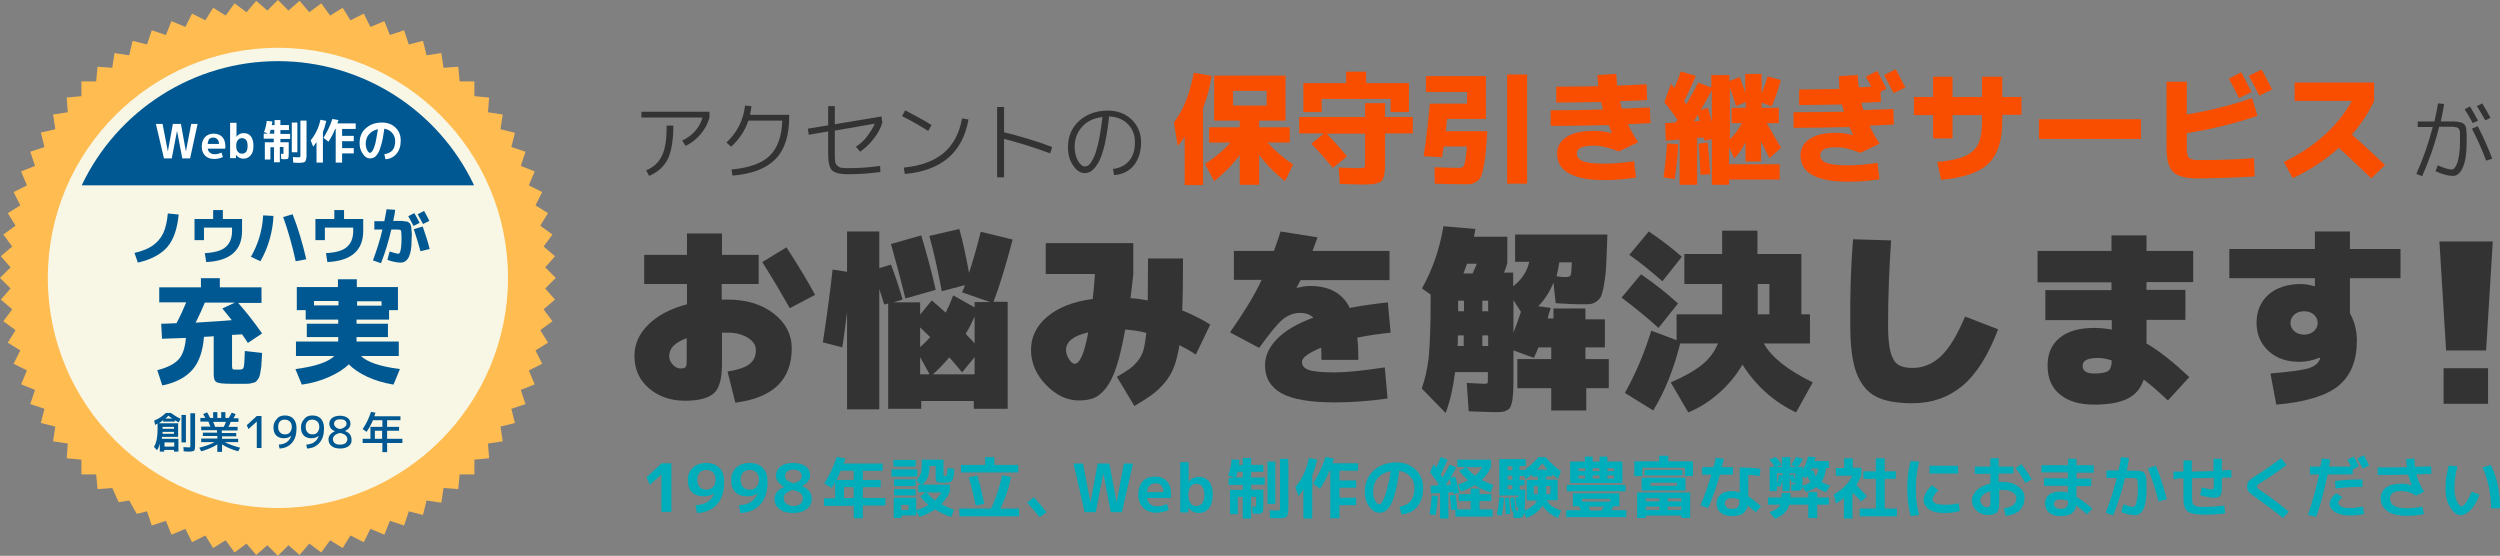 <?xml version="1.0" encoding="utf-8"?>
<!-- Generator: Adobe Illustrator 26.0.3, SVG Export Plug-In . SVG Version: 6.00 Build 0)  -->
<svg version="1.1" id="レイヤー_1" xmlns="http://www.w3.org/2000/svg" xmlns:xlink="http://www.w3.org/1999/xlink" x="0px"
	 y="0px" width="899.6px" height="200px" viewBox="0 0 899.6 200" style="enable-background:new 0 0 899.6 200;"
	 xml:space="preserve">
<rect x="0" y="0" width="899.6" height="200" fill="#808080" stroke="none"/>
<style type="text/css">
	.st0{fill:#333333;}
	.st1{fill:#F94E00;}
	.st2{fill:#00ADBA;}
	.st3{fill:#FFBC50;}
	.st4{fill:#F8F6E4;}
	.st5{fill:#005893;}
	.st6{fill:#FFFFFF;}
</style>
<g>
	<g>
		<g>
			<path class="st0" d="M230.8,42.3v-2.1h24.5v2.1c-0.6,2.2-1.7,4.2-3.2,6c-1.5,1.8-3.3,3.2-5.4,4.2l-1.2-1.9
				c3.8-1.9,6.2-4.6,7.3-8.3H230.8z M239.9,45.2h2.4c0,5.3-0.7,9.3-2,12c-1.3,2.7-3.5,4.7-6.7,6.1l-1.1-2c2.7-1.1,4.6-2.9,5.7-5.3
				C239.4,53.6,239.9,50,239.9,45.2z"/>
			<path class="st0" d="M281.5,43.4h-12.2c-1.2,3.6-3.3,6.7-6.2,9.4l-1.7-1.5c3.8-3.6,6.1-8,6.7-13.3l2.3,0.2c-0.1,1-0.3,2-0.5,3.1
				H284v0.5c0,6.9-1.6,12-4.9,15.4c-3.3,3.4-8.4,5.4-15.5,6l-0.4-2.2c6.3-0.6,10.9-2.2,13.7-4.9C279.8,53.3,281.3,49.1,281.5,43.4z"
				/>
			<path class="st0" d="M316.8,61.9c-3.8,0.5-7.7,0.8-11.6,0.8c-3,0-4.9-0.5-5.8-1.4c-0.9-0.9-1.4-2.9-1.4-5.9v-8.1l-7,1.2l-0.3-2.2
				l7.3-1.2v-6.9h2.4v6.5l16.8-2.8l0.3,2.2c-0.6,2-1.6,4-3.1,5.8c-1.4,1.9-3.1,3.4-4.9,4.7l-1.5-1.8c1.5-1,2.9-2.2,4-3.7
				s2.1-3,2.8-4.6L300.4,47v8c0,1.3,0,2.3,0.1,3c0.1,0.7,0.3,1.2,0.8,1.6c0.4,0.4,0.9,0.7,1.6,0.8c0.6,0.1,1.6,0.1,2.9,0.1
				c3.7,0,7.4-0.3,10.9-0.8L316.8,61.9z"/>
			<path class="st0" d="M324.6,41.8l1.1-2.1c3.3,1.7,6.5,3.4,9.5,5.3l-1.2,2.1C331.1,45.3,328,43.5,324.6,41.8z M348.5,43
				c-2.1,11.9-9.7,18.4-22.9,19.6l-0.4-2.3c6.1-0.6,10.8-2.3,14.3-5.2c3.5-2.9,5.7-7.1,6.7-12.5L348.5,43z"/>
			<path class="st0" d="M361.3,38.5v9.1c5.7,1.4,11.5,3.1,17.3,5.3l-0.7,2.3c-5.9-2.2-11.4-3.9-16.6-5.2v13.8h-2.5V38.5H361.3z"/>
			<path class="st0" d="M400.5,60.8c2.5-0.3,4.4-1.3,5.8-2.9c1.4-1.7,2.1-3.9,2.1-6.8c0-2.6-0.9-4.8-2.6-6.5s-4-2.6-6.7-2.7
				c-0.4,4-1,7.4-1.6,10.2c-0.7,2.8-1.4,4.9-2.2,6.3c-0.8,1.4-1.6,2.4-2.4,3c-0.8,0.6-1.6,0.9-2.6,0.9c-1.5,0-2.9-0.9-4.1-2.7
				c-1.3-1.8-1.9-4-1.9-6.6c0-3.9,1.3-7,4-9.5c2.7-2.4,6.1-3.7,10.4-3.7c3.4,0,6.3,1.1,8.5,3.2c2.2,2.1,3.4,4.9,3.4,8.2
				c0,3.4-0.9,6.2-2.6,8.3c-1.7,2.1-4.1,3.3-7.1,3.5L400.5,60.8z M396.7,42.1c-3.1,0.4-5.5,1.5-7.3,3.5s-2.7,4.4-2.7,7.3
				c0,1.9,0.4,3.6,1.2,5c0.8,1.4,1.7,2,2.5,2c0.4,0,0.8-0.1,1.2-0.4c0.4-0.3,0.9-0.8,1.3-1.6c0.5-0.8,1-1.8,1.4-3.1
				c0.4-1.3,0.9-3,1.3-5.2C396,47.4,396.4,44.9,396.7,42.1z"/>
		</g>
	</g>
	<g>
		<g>
			<path class="st0" d="M870,45.8v-2.1h6c0.6-2.5,1-4.7,1.3-6.5l2.2,0.2c-0.3,1.8-0.7,3.9-1.2,6.3h2.7c1,0,1.7,0,2.2,0
				s1,0.1,1.6,0.2c0.6,0.1,1,0.2,1.2,0.3c0.2,0.1,0.5,0.3,0.8,0.6s0.5,0.7,0.5,0.9c0.1,0.3,0.2,0.8,0.2,1.4c0.1,0.7,0.1,1.3,0.1,1.9
				c0,0.6,0,1.5,0,2.6c0,3.8-0.5,6.7-1.4,8.7c-0.9,2-2.1,3-3.5,3c-1.8,0-3.9-0.6-6.3-1.7l0.8-2.1c2.3,1,4,1.5,5.1,1.5
				c0.3,0,0.7-0.2,1-0.6c0.3-0.4,0.6-1,0.9-1.7s0.5-1.8,0.7-3.1c0.2-1.3,0.3-2.7,0.3-4.4c0-0.7,0-1.2,0-1.5s0-0.7,0-1.2
				c0-0.5,0-0.8,0-1c0-0.2-0.1-0.4-0.2-0.7c-0.1-0.3-0.2-0.5-0.2-0.5c-0.1-0.1-0.2-0.2-0.4-0.3s-0.4-0.2-0.5-0.2
				c-0.1,0-0.3,0-0.7-0.1s-0.6-0.1-0.8-0.1c-0.2,0-0.6,0-1.1,0h-3.6c-1.5,6.2-3.6,12.1-6.1,17.8l-2.1-0.8c2.4-5.4,4.4-11,5.9-16.9
				H870z M886.9,39.3l1.9-1c1,1.7,2,3.4,2.9,5.1l-1.9,0.9C889,42.8,888,41.1,886.9,39.3z M894.6,57.8c-1.3-3.6-3-7.4-5.1-11.5
				l2.1-0.9c2.1,4.1,3.8,8,5.2,11.7L894.6,57.8z M891.3,38.2l1.9-1c1.2,2,2.2,3.7,3,5.2l-1.9,0.9C893.3,41.5,892.3,39.8,891.3,38.2z
				"/>
		</g>
	</g>
	<g>
		<g>
			<path class="st1" d="M432.9,38.8v27.8h-6.6V49.2c-0.8,1.3-1.7,2.4-2.5,3.3l-1.4-8.4c1.8-2.4,3.2-4.9,4.3-7.7s2.1-6.2,2.9-10.2
				l6.4,1.1C435.4,31.4,434.3,35.3,432.9,38.8z M442.8,51.3h-7.7v-5.5h11v-2.4h-2.4h-6.8V27.2h25.7v16.2h-9.5v2.4h11v5.5h-8
				c2.4,2.7,5.4,5.3,9.2,7.9l-2.9,6c-3.7-2.9-6.8-6-9.3-9.5v10.8h-7V55.8c-2.5,3.4-5.6,6.5-9.2,9.4l-3.3-6.2
				C437.3,56.6,440.4,54,442.8,51.3z M443.7,38h12.1v-5.3h-12.1V38z"/>
			<path class="st1" d="M467.5,42.1h23.7v-5h7.2v5h10v5.9h-10v10.3c0,1.3,0,2.4-0.1,3.2s-0.2,1.5-0.4,2.2c-0.2,0.7-0.5,1.2-0.8,1.5
				c-0.3,0.3-0.8,0.5-1.5,0.7c-0.7,0.2-1.5,0.4-2.3,0.4s-1.9,0.1-3.3,0.1c-1.2,0-3.8-0.1-7.9-0.2l-0.4-5.9c3.6,0.1,5.9,0.2,7,0.2
				c1.2,0,2-0.1,2.2-0.2c0.2-0.2,0.3-0.7,0.3-1.6V48.1h-13.8c2.6,2.7,5.1,5.5,7.3,8.2l-5.1,4.1c-2.7-3.3-5.3-6.2-7.7-8.7l4.5-3.7
				h-8.9V42.1z M500.4,35.6h-24.8v4.7h-6.6V29.9h15.4v-4.1h7.2v4.1h15.4v10.4h-6.6V35.6z"/>
			<path class="st1" d="M527.2,66.3c-3.9,0-7.6-0.1-10.9-0.2l-0.1-5.9c3.8,0.1,6.8,0.2,8.9,0.2c0.7,0,1.1-0.1,1.4-0.4
				c0.3-0.3,0.5-0.9,0.7-1.9c0.2-1,0.4-2.8,0.7-5.4h-8.4c-0.1,0.7-0.3,2-0.6,3.9l-6.6-0.4c1-6.8,1.7-13.1,2.2-18.9h13.4v-4.2h-14.8
				v-5.7h21.6v15.4h-14c-0.1,0.5-0.1,1.2-0.2,2.2c-0.1,1-0.2,1.7-0.2,2.2h14.9l-0.3,4.1c-0.2,2.8-0.4,5.1-0.7,6.8
				c-0.3,1.7-0.6,3.2-0.9,4.3c-0.3,1.2-0.8,2-1.4,2.5s-1.2,0.9-1.9,1.1C529.3,66.3,528.3,66.3,527.2,66.3z M542.3,66.1V26.8h7.2
				v39.3H542.3z"/>
			<path class="st1" d="M580,47.9L580,47.9c-0.4-1.1-0.8-2.1-1.2-2.9c-6.5,0.2-13.5,0.3-20.8,0.3v-5.6c6.2,0,12.5-0.1,18.8-0.3
				c-0.2-0.8-0.4-1.7-0.7-2.7c-6,0.1-11.4,0.2-16.1,0.2v-5.7c5.5,0,10.6-0.1,15.1-0.2c-0.1-1.2-0.2-2.5-0.3-4l6.8-0.4
				c0.1,1.6,0.2,3,0.3,4.2c2.7-0.1,6.2-0.2,10.6-0.5l0.2,5.7c-2.1,0.1-5.3,0.3-9.8,0.4c0.1,0.4,0.4,1.3,0.7,2.7
				c6.6-0.3,9.9-0.4,10.1-0.4l0.2,5.6c-3.6,0.2-6.3,0.3-8.1,0.4c1.1,2.4,2.4,4.6,3.7,6.5l-7,3.3c-3.5-1.4-6.4-2.1-8.9-2.1
				c-4.1,0-6.2,0.9-6.2,2.8c0,1.3,0.7,2.2,2.2,2.8c1.5,0.6,4.1,0.9,7.9,0.9c3.1,0,6.5-0.3,10.5-0.9l0.7,5.9
				c-3.8,0.6-7.5,0.9-11.2,0.9c-11.5,0-17.2-3.2-17.2-9.5c0-2.5,1.1-4.5,3.4-6s5.6-2.2,10-2.2C575.8,47.1,577.9,47.4,580,47.9z"/>
			<path class="st1" d="M598.6,63.8c0.6-4.3,1-8.3,1.3-12.2l4,0.3c-0.2,4.1-0.6,8.3-1.3,12.6L598.6,63.8z M598.9,36.8l2.4-6.7
				c0.2,0.2,0.4,0.5,0.7,0.9c0.3,0.4,0.5,0.7,0.5,0.7c0.7-1.6,1.5-3.5,2.3-6l5.4,1.6c-1.2,3-2.6,6-4.2,9.1c0.4,0.5,0.6,0.9,0.8,1.1
				c1.7-2.8,3.1-5.5,4.3-7.8l4.7,1.8V27h6.5v2.2l3.7-1.5c0.8,2,1.5,4,2,5.9v-7h5.9v7.1c1-2.5,1.7-4.6,2.1-6.2l4.8,1.3
				c-0.9,3.4-2,6.6-3.3,9.5l-3.6-1.4v1.9h6.2v5.5h-4.4c1,1.7,2.7,4.6,5.2,8.9l-4.2,3.7c-0.9-1.8-1.9-3.8-3-6.1v7.3h-5.6v-7
				c-1.1,2.3-2.4,4.3-4,5.9l-1.9-3.9v6h18.2v5.5h-18.2v1.9H616V50.1l-2.7,0.5l-0.3-1.1l-2.3,0.1v16.9h-6.3V50.2l-5,0.4l-0.2-6.3
				l3.7-0.2c0.1-0.1,0.2-0.3,0.4-0.5c0.2-0.2,0.3-0.4,0.3-0.5C602,40.7,600.4,38.6,598.9,36.8z M611.6,43.5l-0.6-2.3
				c-0.5,0.9-1,1.7-1.5,2.4L611.6,43.5z M615.4,62.7l-3.5,0.2c-0.1-3.1-0.3-6.8-0.7-11.2l3.3-0.4C614.9,55.1,615.2,58.9,615.4,62.7z
				 M612,39.5l2.6-0.7c0.5,1.8,1,3.5,1.4,5.2V32.5C614.9,34.6,613.5,36.9,612,39.5z M628.2,36.7l-3.5,1.5c-0.7-2.3-1.4-4.5-2.2-6.6
				v18.5c1.9-1.9,3.3-3.8,4.3-5.8h-3.7v-5.5h5.1V36.7z"/>
			<path class="st1" d="M661.7,27.4l6.8-0.4c0,1.4,0.1,2.8,0.4,4.4c0.5,0,1.2,0,2.2-0.1c1-0.1,1.7-0.1,2.2-0.1
				c-0.6-1.3-1.3-2.5-1.9-3.6l4.1-2.1c1.2,2.3,2.3,4.4,3.3,6.5l-2.1,1l0.1,3.7c-1.5,0.1-3.8,0.1-7,0.3c0.1,0.6,0.4,1.5,0.7,2.6
				c4.8-0.2,8.4-0.3,10.8-0.4l0.2,5.6c-5.6,0.3-8.6,0.4-8.8,0.4c1.1,2.3,2.3,4.5,3.7,6.5l-7,3.3c-2-0.8-3.6-1.3-4.9-1.6
				c-1.2-0.3-2.6-0.4-4-0.4c-3.6,0-5.5,0.9-5.5,2.8c0,1.3,0.7,2.2,2.2,2.8c1.5,0.6,4.1,0.9,7.9,0.9c3,0,6.5-0.3,10.5-0.9l0.7,5.9
				c-3.8,0.6-7.5,0.9-11.2,0.9c-11.5,0-17.2-3.2-17.2-9.5c0-2.5,1.1-4.4,3.3-5.9c2.2-1.5,5.3-2.2,9.4-2.2c2,0,4.1,0.3,6.2,0.8l0-0.1
				c-0.6-1.2-1-2.2-1.3-2.8c-6.7,0.2-13.4,0.3-20.1,0.3v-5.6c7,0,13.1-0.1,18.1-0.2c-0.2-0.6-0.4-1.5-0.7-2.6
				c-5.8,0.1-10.9,0.2-15.4,0.2v-5.6c4.3,0,9.1-0.1,14.4-0.2C661.9,30.1,661.7,28.7,661.7,27.4z M685.6,31.5l-4.2,2
				c-1.6-3.1-2.7-5.2-3.4-6.5l4.2-2.1C683.5,27.4,684.6,29.6,685.6,31.5z"/>
			<path class="st1" d="M688.7,34.9h6.9v-7.3h7v7.3h10.6v-7.3h7.3v7.3h6.9v6.4h-6.9v2.4c0,6.9-1.7,12-5,15.2c-3.4,3.2-9,5.1-17,5.8
				l-1.4-6.4c4.3-0.4,7.6-1.1,9.9-2.1c2.3-1,3.8-2.4,4.8-4.3c0.9-1.9,1.4-4.6,1.4-8.1v-2.4h-10.6v8.4h-7v-8.4h-6.9V34.9z"/>
			<path class="st1" d="M733.7,50v-7.1h36.7V50H733.7z"/>
			<path class="st1" d="M779.6,29.4h7.3v11.8c7.8-1.3,15.6-3.2,23.5-5.9l1.9,6.4c-8.4,2.8-16.9,4.9-25.4,6.2v5.6
				c0,1.7,0.3,2.8,0.8,3.3c0.5,0.5,1.6,0.8,3.3,0.8c7,0,13.7-0.2,20.1-0.7l0.2,6.6c-7.2,0.4-14.2,0.7-20.8,0.7c-4,0-6.9-0.8-8.5-2.3
				c-1.6-1.6-2.4-4.4-2.4-8.5V29.4z M810.2,33.1l-4.5,2.2c-1.1-2.3-2.4-4.6-3.7-7l4.5-2.3C807.5,27.9,808.7,30.3,810.2,33.1z
				 M817.6,32.2l-4.6,2.2c-1.3-2.6-2.6-4.9-3.8-7.1l4.6-2.3C814.8,26.8,816.1,29.2,817.6,32.2z"/>
			<path class="st1" d="M825.7,36.3v-6.6h28.6v6.6c-2,4.2-4.6,8.3-8,12.1c3.9,3.5,7.9,7.1,11.9,11l-4.9,4.8c-4.5-4.3-8.4-8-11.7-11
				c-5,4.5-10.5,8.1-16.6,10.9l-3.2-5.8c11.1-5.4,19.3-12.7,24.5-22H825.7z"/>
		</g>
	</g>
	<g>
		<g>
			<path class="st0" d="M264.6,144.9l-2.8-11.2c3.7-0.6,6.4-1.5,7.9-2.7c1.5-1.2,2.3-2.8,2.3-5c0-1.7-0.9-3.2-2.8-4.4
				c-1.9-1.2-4.3-1.9-7.3-1.9h-2.1v11.2c0,5.2-0.9,8.7-2.8,10.5c-1.9,1.8-5.4,2.8-10.5,2.8c-5.2,0-9.5-1.5-13-4.5
				c-3.5-3-5.2-6.9-5.2-11.6c0-4.2,1.6-7.9,4.9-11.2c3.3-3.3,7.9-5.8,14-7.4v-7.3h-15.4V91.7h15.4V84h12.6v7.7H273v10.5h-13.3v5.6
				h2.1c6.8,0,12.4,1.7,16.7,5.1c4.3,3.4,6.4,7.5,6.4,12.4C284.9,136.7,278.1,143.2,264.6,144.9z M247.1,121.7
				c-4.2,1.5-6.3,3.6-6.3,6.4c0,1.1,0.4,2.2,1.3,3.1c0.9,1,1.8,1.4,2.9,1.4c0.9,0,1.5-0.2,1.7-0.5c0.3-0.3,0.4-1.1,0.4-2.3V121.7z
				 M293.3,106.1l-9.1,4.8c-3-5.3-6.3-10.9-9.9-16.6l8.7-5.3C287.3,95.6,290.7,101.3,293.3,106.1z"/>
			<path class="st0" d="M303.1,125l-7-1.8c1.4-9.2,2.6-18,3.5-26.2l5.2,0.8V83.3h11.6v13.2l4.2-1.3c1.6,4.2,3,8.4,4.2,12.6l-3.3,1
				h9.6v4.4l4.2-5.1c2.8,2.5,4.5,3.9,5,4.4c0.9-1.8,1.8-3.8,2.7-6.2l7.7,4.3v-1.9h5.6l-10.1-3.5c0.1-0.3,0.3-0.8,0.6-1.4
				c0.2-0.6,0.4-1,0.4-1.2l-8.3,2.2c-1.6-8.4-3.1-15-4.5-19.9l10.8-2.5c1.3,4.6,2.4,9.8,3.5,15.8c1.6-4.9,3-9.9,4.2-14.8l11.5,2.8
				c-2.6,9.8-4.9,17.3-6.9,22.4h5.1v38.5h-12.2v-2.8h-18.9v2.8h-11.9v-37.9l-1.4,0.4c-0.1-0.3-0.4-1.1-0.8-2.5
				c-0.4-1.3-0.7-2.3-1-3.1v43.3h-11.6v-34.9C304.1,118.3,303.5,122.3,303.1,125z M336.7,104.3l-10.9,3.1c-2-8.1-3.8-14.7-5.2-19.6
				l10.9-3.1C333.5,91.4,335.3,98,336.7,104.3z M331.1,117.8v7.1c1.5-1.3,2.7-2.5,3.6-3.6C333.1,119.7,331.9,118.6,331.1,117.8z
				 M331.1,128.5v6.2h3.4L331.1,128.5z M350.7,128.5l-4.5,5.5c-1.5-1.9-3.1-3.7-4.6-5.4c-1.8,2.1-3.8,4.2-5.9,6.1h15V128.5z
				 M350.7,123.6v-9.7c-0.9,2-1.9,4.1-3.2,6.2c0.2,0.3,0.7,0.8,1.5,1.6C349.8,122.5,350.3,123.1,350.7,123.6z"/>
			<path class="st0" d="M376.3,98.7V87.5h31.5v11.2c-0.3,3.1-0.7,6-1,8.6c2,0.1,4.1,0.4,6.2,0.8c0-2.8,0.1-7.8,0.1-15.1h12.6
				c0,7.8-0.1,14.1-0.3,18.7c3.7,1.5,7.1,3.2,10.1,5.1l-5.2,10.8c-1.9-1.3-3.9-2.4-5.9-3.4c-0.5,3-1.1,5.6-1.9,7.7
				c-0.8,2.1-1.9,4-3.3,5.7c-1.4,1.7-2.9,3.1-4.5,4.3c-1.6,1.2-3.8,2.6-6.5,4.2l-6.3-10.5c2.1-1.2,3.6-2.2,4.6-2.9
				c1-0.7,1.9-1.6,2.9-2.8c1-1.2,1.7-2.6,2.1-4.1s0.7-3.5,1-6c-2.2-0.6-4.7-1-7.6-1.2c-1,5.4-2,9.8-3.1,13.2c-1.1,3.4-2.4,6-3.8,7.8
				c-1.4,1.8-2.9,3-4.3,3.6c-1.5,0.6-3.3,0.9-5.5,0.9c-4.3,0-8.2-1.9-11.8-5.6c-3.6-3.7-5.4-7.9-5.4-12.6c0-4.6,1.9-8.6,5.8-11.9
				c3.9-3.3,9.3-5.5,16.4-6.4c0.3-2.6,0.6-5.6,0.8-9H376.3z M391.6,119.6c-5.3,1.2-8,3.3-8,6.4c0,1.1,0.4,2.2,1.1,3.3
				c0.7,1.1,1.4,1.6,2,1.6C388.6,130.9,390.2,127.1,391.6,119.6z"/>
			<path class="st0" d="M466.5,103.6L466.5,103.6c1.8-0.4,3.4-0.7,4.9-0.7c6.9,0,11.7,2.6,14.3,7.9c4-0.8,8.5-1.4,13.7-2l1,10.9
				c-4,0.4-8,1-12,1.8c0.3,2.4,0.4,5.1,0.4,8h-13.3c0-2.1,0-3.5-0.1-4.4c-4.6,1.9-6.9,3.6-6.9,5.1c0,1.4,0.8,2.3,2.4,2.9
				s4.8,0.9,9.5,0.9c4.1,0,10-0.6,17.9-1.8l1,11.2c-6.4,0.9-12.7,1.4-18.9,1.4c-9,0-15.4-1.1-19.3-3.3c-3.9-2.2-5.9-5.5-5.9-10
				c0-3.4,1.4-6.5,4.3-9.5c2.9-3,7.3-5.6,13.1-7.7c-1.1-1.1-2.7-1.7-4.8-1.7c-2.2,0-4.3,0.8-6.2,2.3c-1.9,1.6-4.7,5-8.5,10.3
				l-10.5-5.6c4.9-7,8.8-13.3,11.4-18.9h-10V90.3h14.4c1.2-3.3,2-5.6,2.4-7l13.3,2.1c-0.4,1.1-1,2.8-1.8,4.9h27.7v10.5H468
				c-0.2,0.3-0.4,0.7-0.7,1.4C466.9,102.8,466.7,103.3,466.5,103.6z"/>
			<path class="st0" d="M570.8,129.2h8.1v10.5h-8.1v8h-12.6v-8H546v-10.5h12.2V125h-4.6c-0.2,0.4-0.5,1.1-0.8,1.9
				c-0.4,0.9-0.7,1.5-0.8,1.9l-7.4-2.7v8.3c0,2.8,0,5-0.1,6.6c-0.1,1.5-0.2,2.9-0.5,4s-0.6,1.9-1.2,2.3c-0.6,0.4-1.2,0.7-1.8,0.8
				c-0.7,0.2-1.6,0.2-2.9,0.2c-1.5,0-4.7-0.1-9.6-0.3l-0.7-10.2c3.6,0.2,5.8,0.3,6.4,0.3c0.7,0,1-0.1,1.1-0.3
				c0.1-0.2,0.1-0.9,0.1-2.1v-1.8h-11.8c-0.7,5.6-1.8,10.5-3.4,14.7l-8.6-8.8c1.2-3.3,2-7,2.5-11.1c0.4-4.2,0.7-10.9,0.7-20.4v-2.3
				l-3.1-2.2c3.8-6.9,6.4-14.3,7.7-22.4l11.5,1c-0.2,1.2-0.4,2.1-0.5,2.8h12v9.4c-0.2,0.9-0.6,2.1-1.2,3.5h3.3v4.9
				c3-2.3,5-5.2,5.8-8.8h-5.1V84.4h33.2c-0.1,4.4-0.3,7.9-0.4,10.4c-0.1,2.5-0.3,4.8-0.7,6.9c-0.3,2.1-0.7,3.6-1,4.5
				c-0.3,0.9-0.9,1.6-1.7,2.2c-0.8,0.6-1.6,0.9-2.3,1c-0.7,0.1-1.9,0.1-3.4,0.1c-1.7,0-4.8-0.1-9.1-0.4l-0.8-7.4
				c-1.4,3.4-3.2,6.2-5.5,8.5l4.5,0.6c-0.1,0.4-0.3,1.1-0.6,1.9c-0.2,0.9-0.4,1.5-0.5,1.9h2.1V111h11.5v3.9h7V125h-7V129.2z
				 M526.8,120.7h-2.2c0,1.7,0,3-0.1,3.8h2.2V120.7z M526.8,112v-3.8h-2.1v3.8H526.8z M529.9,98.4c0.7-1.6,1.3-2.8,1.5-3.5h-3.5
				c-0.6,1.6-1,2.8-1.3,3.5H529.9z M533.4,112h2.1v-3.8h-2.1V112z M533.4,120.7v3.8h2.1v-3.8H533.4z M547.3,112.2l-2.7-4.2v11.7
				C545.6,117.1,546.5,114.6,547.3,112.2z M563.2,99.7c1.2,0,1.8-0.2,2-0.7c0.2-0.4,0.3-2,0.4-4.6h-4.5c-0.4,2.3-0.7,4-1,5
				C561.8,99.7,562.8,99.7,563.2,99.7z"/>
			<path class="st0" d="M596.8,118c-4.2-3.8-8.6-7.4-13.3-10.9l7-8.4c5.1,3.5,9.5,7,13.3,10.5L596.8,118z M619.8,83h12.6v8.4h15.8
				v21.7h3.1v10.5h-16.6c2.7,4.9,8.6,9.6,17.6,14l-6,10.8c-7.9-3.7-14.4-9.5-19.3-17.2c-2.2,3.8-5,7.2-8.4,10.2
				c-3.4,3-7.1,5.4-11.1,7l-6.3-10.8c4.9-2.1,8.6-4.2,11.3-6.4c2.7-2.2,4.5-4.7,5.7-7.6h-13.6c-2.3,9.2-5.5,17.2-9.7,24.1l-10.2-6.3
				c3.7-6.6,6.9-14,9.5-22.4l9.1,3.4v-9.3h16.4v-10.9h-13.6V91.4h13.6V83z M586.3,91.7l7-8.4c3.9,2.6,7.9,5.6,11.9,9.1l-7,8.8
				C594.3,97.8,590.4,94.6,586.3,91.7z M632.5,102.2v10.9h4.2v-10.9H632.5z"/>
			<path class="st0" d="M666.8,86.1l13.7,0.4c-0.7,10.1-1.1,20.3-1.1,30.5c0,4.2,0.3,7.5,0.9,9.7c0.6,2.2,1.5,3.7,2.7,4.5
				c1.2,0.8,2.9,1.2,5.2,1.2c3.8,0,7.2-1.4,10.2-4.2c3-2.8,5.9-7.6,8.7-14.3l11.9,4.6c-3.5,9.3-7.8,16.1-12.8,20.3
				c-5.1,4.2-11,6.3-18,6.3c-5.7,0-10.2-0.8-13.3-2.5c-3.1-1.6-5.4-4.5-6.9-8.5c-1.5-4-2.2-9.7-2.2-17.1
				C665.7,106.1,666,95.8,666.8,86.1z"/>
			<path class="st0" d="M771.4,136.6c-1.1,3.2-3,5.5-5.9,6.9s-6.8,2.1-11.9,2.1c-5.3,0-9.4-1.2-12.4-3.7c-3-2.5-4.4-5.9-4.4-10.3
				c0-4.3,1.4-7.6,4.3-10c2.9-2.4,7-3.6,12.5-3.6c2.1,0,4.2,0.2,6.3,0.6v-3.4H736v-10.8h23.8v-2.8h-26.6V90.3h26.6v-5.6h12.6v5.6
				h16.8v11.2h-16.8v2.8h14v10.8h-14v8.5c4.8,2.8,9.9,6.9,15.4,12.1l-7.7,8.4C776.9,141.1,774,138.5,771.4,136.6z M755,128.8
				c-3.7,0-5.6,0.9-5.6,2.8c0,1.9,1.4,2.8,4.2,2.8c2.5,0,4.1-0.3,5-0.9c0.8-0.6,1.3-1.9,1.3-3.8C758.1,129.1,756.4,128.8,755,128.8z
				"/>
			<path class="st0" d="M834.7,128.7c-2.5,1-4.9,1.5-7.3,1.5c-4.6,0-8.3-1.3-11.1-3.9c-2.8-2.6-4.3-5.9-4.3-10.1
				c0-4.2,1.4-7.6,4.3-10.2c2.9-2.5,6.8-3.8,11.8-3.8c1.3,0,2.9,0.3,4.8,0.8l0.1-0.1v-2.8h-30.8V89.6H833v-6.3h12.6v6.3h18.2v10.5
				h-18.2v12.6c1.6,2.9,2.5,6.2,2.5,9.8c0,7.3-2.2,12.7-6.6,16.3c-4.4,3.6-11.9,5.9-22.4,6.8l-2.1-11.2c6.8-0.6,11.3-1.2,13.5-1.8
				c2.2-0.7,3.6-1.7,4.2-3.2c0,0,0.1-0.1,0.1-0.2c0-0.1,0.1-0.2,0.1-0.2L834.7,128.7z M825.6,113.2c-0.9,0.8-1.4,1.8-1.4,3
				c0,1.2,0.5,2.2,1.4,3c0.9,0.8,2.1,1.2,3.5,1.2c1.4,0,2.6-0.4,3.5-1.2c0.9-0.8,1.4-1.8,1.4-3c0-1.2-0.5-2.2-1.4-3
				c-0.9-0.8-2.1-1.2-3.5-1.2C827.7,112,826.5,112.4,825.6,113.2z"/>
			<path class="st0" d="M877.8,86.9h19.2l-2.4,39.2h-14.4L877.8,86.9z M879.3,145.3v-12.8h16v12.8H879.3z"/>
		</g>
	</g>
</g>
<g>
	<path class="st2" d="M238,184.3v-13.6h0l-4.2,3.8l-1.1-2.8l5.4-5h3.5v17.5H238z"/>
	<path class="st2" d="M250.3,181.8c1.8-0.1,3.3-0.5,4.3-1.2c1.1-0.7,1.9-1.7,2.4-3.1l0,0c-1.1,0.8-2.3,1.1-3.7,1.1
		c-1.8,0-3.3-0.5-4.3-1.5c-1-1-1.5-2.5-1.5-4.4c0-1.8,0.6-3.3,1.8-4.4c1.2-1.1,2.8-1.7,4.8-1.7c2.1,0,3.7,0.6,4.8,1.8
		c1.2,1.2,1.7,2.9,1.7,5.1c0,3.4-0.9,6.1-2.6,8c-1.8,1.9-4.1,3-7.2,3.1L250.3,181.8z M254.2,169.1c-1,0-1.8,0.3-2.4,0.9
		s-0.9,1.5-0.9,2.6s0.3,2,0.9,2.7c0.6,0.6,1.4,0.9,2.4,0.9c1,0,1.8-0.3,2.4-1c0.6-0.6,0.9-1.5,0.9-2.6c0-1.1-0.3-2-0.9-2.6
		C256,169.4,255.2,169.1,254.2,169.1z"/>
	<path class="st2" d="M265.9,181.8c1.8-0.1,3.3-0.5,4.3-1.2c1.1-0.7,1.9-1.7,2.4-3.1l0,0c-1.1,0.8-2.3,1.1-3.7,1.1
		c-1.8,0-3.3-0.5-4.3-1.5c-1-1-1.5-2.5-1.5-4.4c0-1.8,0.6-3.3,1.8-4.4c1.2-1.1,2.8-1.7,4.8-1.7c2.1,0,3.7,0.6,4.8,1.8
		c1.2,1.2,1.7,2.9,1.7,5.1c0,3.4-0.9,6.1-2.6,8c-1.8,1.9-4.1,3-7.2,3.1L265.9,181.8z M269.8,169.1c-1,0-1.8,0.3-2.4,0.9
		s-0.9,1.5-0.9,2.6s0.3,2,0.9,2.7c0.6,0.6,1.4,0.9,2.4,0.9c1,0,1.8-0.3,2.4-1c0.6-0.6,0.9-1.5,0.9-2.6c0-1.1-0.3-2-0.9-2.6
		C271.6,169.4,270.8,169.1,269.8,169.1z"/>
	<path class="st2" d="M280.9,167.8c1.1-0.8,2.6-1.2,4.5-1.2c1.9,0,3.4,0.4,4.5,1.2c1.1,0.8,1.6,1.9,1.6,3.2c0,1.7-1,3-3,3.9v0
		c2.4,0.9,3.6,2.4,3.6,4.6c0,1.5-0.6,2.8-1.8,3.7c-1.2,0.9-2.8,1.4-4.9,1.4c-2.1,0-3.8-0.5-4.9-1.4c-1.2-0.9-1.8-2.1-1.8-3.7
		c0-0.9,0.3-1.7,0.9-2.5c0.6-0.7,1.5-1.4,2.6-1.8v0c-0.9-0.5-1.6-1.1-2.2-1.8c-0.5-0.7-0.8-1.5-0.8-2.4
		C279.3,169.6,279.9,168.6,280.9,167.8z M285.2,176.3c-2.2,0.7-3.2,1.7-3.2,3c0,0.8,0.3,1.5,1,2s1.5,0.8,2.5,0.8
		c1.1,0,1.9-0.3,2.5-0.8c0.6-0.5,0.9-1.2,0.9-2c0-0.7-0.3-1.3-0.8-1.8S286.6,176.6,285.2,176.3z M285.6,173.9c2-0.6,2.9-1.4,2.9-2.6
		c0-0.7-0.3-1.2-0.8-1.7c-0.5-0.4-1.3-0.6-2.2-0.6c-0.9,0-1.7,0.2-2.2,0.6s-0.8,1-0.8,1.7C282.5,172.5,283.5,173.3,285.6,173.9z"/>
	<path class="st2" d="M301.1,164.4l3.1,0.6c-0.3,0.9-0.5,1.6-0.6,1.8h14v2.6h-7.1v3.3h6.4v2.6h-6.4v3.9h8.1v2.7h-8.1v4.6h-3.3V182
		h-10.7v-2.7h4v-5.8c-0.4,0.8-0.8,1.5-1.2,2.1l-2.7-1.7C298.5,171,300,167.8,301.1,164.4z M302.5,169.4c-0.5,1.3-1.1,2.4-1.5,3.3
		h6.2v-3.3H302.5z M307.2,175.3h-3.5v3.9h3.5V175.3z"/>
	<path class="st2" d="M320.8,171.5v-2.6h9.3v2.6H320.8z M330.4,177.2v-2.6h1l-1.7-1.8c0.8-0.7,1.3-1.4,1.6-2.3s0.4-2.2,0.4-3.9v-1.2
		h7.8v5.6c0,0.2,0,0.3,0.1,0.3c0,0,0.2,0,0.4,0c0.4,0,0.6-0.1,0.7-0.4c0.1-0.2,0.2-1.1,0.3-2.5l2.4,0.3c0,0.7-0.1,1.3-0.1,1.6
		c0,0.4-0.1,0.8-0.2,1.2c-0.1,0.4-0.2,0.8-0.2,0.9s-0.2,0.3-0.4,0.6s-0.4,0.3-0.5,0.4s-0.4,0.1-0.8,0.2c-0.4,0.1-0.7,0.1-1,0.1
		s-0.8,0-1.4,0c-0.9,0-1.5-0.1-1.7-0.3s-0.4-0.6-0.4-1.2v-4.5h-2.2v0.1c0,3-0.9,5.3-2.7,6.6h10v2.5v0h0c-0.8,1.7-1.8,3.2-3,4.5
		c1.4,0.8,2.9,1.5,4.5,2l-1,2.6c-2.1-0.6-4-1.5-5.8-2.7c-1.5,1-3.3,1.9-5.6,2.7l-1.2-2.1v1.6h-5.3v0.9h-2.8v-7.3h8.1v4.5
		c1.6-0.5,3.1-1.1,4.4-1.9c-1.2-1-2.1-2-2.9-3.1l1.9-1.5H330.4z M321.5,167.9v-2.4h8v2.4H321.5z M321.7,174.9v-2.4h7.8v2.4H321.7z
		 M321.7,178.3v-2.3h7.8v2.3H321.7z M324.3,183.5h2.6v-1.8h-2.6V183.5z M336.4,180.1c1-0.9,1.7-1.8,2.3-2.9h-5.2
		C334.3,178.2,335.2,179.1,336.4,180.1z"/>
	<path class="st2" d="M345.2,185.8V183h11.4c1.7-3.4,3-7.4,4-12l3.2,0.6c-0.8,4.2-2.1,7.9-3.8,11.4h6.7v2.8H345.2z M357.7,167.3h8.7
		v2.7h-20.6v-2.7h8.7v-2.8h3.3V167.3z M348.6,171.8l3.1-0.7c1,3.4,1.8,6.8,2.5,10.2l-3.1,0.6C350.4,178.5,349.6,175.1,348.6,171.8z"
		/>
	<path class="st2" d="M369.6,180.9l2.4-2c1.5,1.6,3,3.4,4.6,5.4l-2.5,1.8C372.7,184.3,371.2,182.6,369.6,180.9z"/>
	<path class="st2" d="M397,170.3L397,170.3l-2.7,14h-4l-4-17.5h3.4l2.7,14h0l2.6-14h4.2l2.6,14h0l2.6-14h3.3l-4,17.5h-4L397,170.3z"
		/>
	<path class="st2" d="M412.8,179.2c0.1,0.9,0.4,1.7,1.1,2.2c0.6,0.6,1.5,0.8,2.5,0.8c1.2,0,2.4-0.3,3.5-0.9l0.7,2.2
		c-1.4,0.6-3,1-4.6,1c-1.9,0-3.4-0.6-4.6-1.8c-1.2-1.2-1.8-2.7-1.8-4.7c0-2,0.5-3.6,1.6-4.8c1.1-1.2,2.6-1.7,4.4-1.7
		c1.9,0,3.3,0.6,4.3,1.7c1,1.1,1.5,2.7,1.5,4.8c0,0.4,0,0.8-0.1,1.2H412.8z M412.8,177.1h5.9c0-1-0.3-1.8-0.8-2.4
		c-0.5-0.6-1.2-0.8-2.1-0.8c-0.9,0-1.6,0.3-2.1,0.8C413.1,175.2,412.8,176,412.8,177.1z"/>
	<path class="st2" d="M424.6,166.3h3.1v7.1h0c0.9-1.2,2.2-1.8,3.7-1.8c1.6,0,2.8,0.6,3.7,1.7c0.9,1.1,1.3,2.7,1.3,4.8
		c0,2.1-0.5,3.7-1.4,4.8s-2.1,1.7-3.6,1.7c-1.6,0-2.9-0.7-3.8-2h0l0,1.8h-2.9V166.3z M433.4,178.1c0-1.3-0.3-2.4-0.8-3
		c-0.5-0.7-1.2-1-2.1-1c-0.8,0-1.5,0.3-2.1,1s-0.8,1.7-0.8,2.9v0.2c0,1.2,0.3,2.2,0.8,2.9s1.2,1,2.1,1c0.8,0,1.5-0.3,2.1-1
		C433.1,180.4,433.4,179.4,433.4,178.1z"/>
	<path class="st2" d="M450.2,176.2h4.4v5.6c0,1.4-0.1,2.3-0.3,2.6c-0.2,0.3-0.8,0.5-1.7,0.5c-0.2,0-0.9,0-1.9-0.1l-0.1-2.6
		c0.5,0.1,0.8,0.1,1.1,0.1c0.2,0,0.3,0,0.3-0.1s0-0.3,0-0.6v-2.8h-1.8v7.8h-3v-7.8h-1.8v6.2h-2.8v-8.7h4.6v-1.8h-5.1v-2.6h2.1
		l-2.3-0.9c0.7-1.6,1.1-3.5,1.3-5.7l2.8,0.2c0,0.6-0.1,1.2-0.2,1.8h1.4v-2.5h3v2.5h4.4v2.5h-4.4v2h4.9v2.6h-4.9V176.2z M444.7,171.8
		h2.5v-2h-1.8C445.2,170.5,445,171.1,444.7,171.8z M456.1,181.3v-15.2h2.8v15.2H456.1z M460.6,165.1h3v17.4c0,0.8,0,1.4-0.1,1.8
		s-0.1,0.8-0.2,1.1c-0.1,0.3-0.3,0.6-0.6,0.7c-0.3,0.1-0.6,0.2-1,0.3c-0.4,0.1-0.9,0.1-1.5,0.1c-0.7,0-1.8,0-3.2-0.1l-0.1-2.8
		c1.2,0.1,2.1,0.1,2.8,0.1c0.4,0,0.7-0.1,0.8-0.2c0.1-0.1,0.1-0.4,0.1-1V165.1z"/>
	<path class="st2" d="M472.2,171v15.6H469v-10.5c-0.6,1-1.2,1.8-1.7,2.4l-1.2-3.2c2.5-2.9,4.1-6.4,4.9-10.5l3,0.6
		C473.5,167.4,472.9,169.3,472.2,171z M488.7,169.4H482v3.5h6v2.6h-6v3.6h6v2.7h-6v4.7h-3.3v-17.1h-0.3c-1,2.4-2.1,4.5-3.4,6.5
		l-2.5-1.9c1.9-3,3.4-6.2,4.5-9.6l3,0.6c-0.1,0.4-0.3,1-0.6,1.7h9.3V169.4z"/>
	<path class="st2" d="M503.6,182.3c1.7-0.2,3.1-0.9,4-2c0.9-1.1,1.4-2.7,1.4-4.6c0-1.7-0.5-3.1-1.5-4.2c-1-1.1-2.3-1.8-4-2.1
		c-0.4,3-0.8,5.6-1.4,7.6c-0.5,2.1-1.1,3.6-1.7,4.7c-0.6,1.1-1.3,1.8-1.9,2.2c-0.6,0.4-1.4,0.6-2.2,0.6c-1.3,0-2.5-0.7-3.6-2.2
		c-1.1-1.5-1.6-3.3-1.6-5.4c0-3.1,1.1-5.6,3.2-7.6c2.1-1.9,4.9-2.9,8.3-2.9c2.8,0,5,0.9,6.8,2.6c1.8,1.7,2.7,3.9,2.7,6.6
		c0,2.8-0.7,5-2.1,6.7c-1.4,1.7-3.3,2.6-5.7,2.8L503.6,182.3z M500.4,169.5c-1.9,0.4-3.5,1.2-4.6,2.5c-1.1,1.3-1.7,2.9-1.7,4.9
		c0,1.2,0.2,2.3,0.7,3.2c0.5,0.9,1,1.4,1.4,1.4c0.2,0,0.5-0.1,0.7-0.3s0.5-0.6,0.8-1.2s0.6-1.3,0.9-2.2s0.6-2,0.9-3.5
		C499.9,173,500.2,171.3,500.4,169.5z"/>
	<path class="st2" d="M514.4,185c0.4-2.2,0.6-4.4,0.8-6.7l2.2,0.2c-0.1,2.2-0.4,4.5-0.8,6.9L514.4,185z M514.6,169.9l1.3-2.9
		c0.1,0.1,0.2,0.3,0.4,0.6c0.2,0.3,0.4,0.5,0.5,0.7c0.6-1.2,1.1-2.5,1.6-3.8l2.5,0.9c-0.8,2-1.6,3.7-2.5,5.3c0,0,0.2,0.4,0.7,1.1
		c1.1-1.8,1.9-3.4,2.6-4.6l2.3,1c-0.9,1.6-1.5,2.9-2,3.7l1.7-0.4c0.5,1.9,1,3.8,1.4,5.9l-2.1,0.4c0-0.1-0.1-0.4-0.1-0.7l-1.7,0.1
		v9.4h-3v-9.2l-3.3,0.2l-0.1-2.8l2.5-0.1c0-0.1,0.1-0.2,0.2-0.3c0.1-0.1,0.1-0.2,0.2-0.2C516.6,172.7,515.6,171.3,514.6,169.9z
		 M522.2,174.4c-0.1-0.2-0.2-0.6-0.3-1c-0.1-0.5-0.2-0.8-0.3-1.1c-0.5,0.8-0.9,1.5-1.3,2.2L522.2,174.4z M532.3,183.3h4.8v2.6h-13.4
		v-2.5l-1.5,0.1c-0.1-1.4-0.2-3.2-0.5-5.2l2.1-0.3c0.3,1.9,0.5,3.7,0.6,5.3h4.8v-3h-4.3v-2.5h4.3v-2h3.2v2h4.2v2.5h-4.2V183.3z
		 M524.4,168v-2.6h12.1v2.6c-0.8,1.9-1.9,3.4-3.3,4.7c1.3,0.7,2.7,1.3,4.1,1.8l-0.9,2.7c-2-0.6-3.9-1.5-5.7-2.6
		c-1.4,0.8-3.1,1.6-5,2.3l-1-2.6c1.4-0.4,2.6-0.9,3.6-1.5c-1.2-1-2.2-2.1-3.2-3.3l2.3-1.5H524.4z M530.8,171.2
		c1-0.9,1.9-1.9,2.5-3.1h-5.6C528.5,169.2,529.5,170.2,530.8,171.2z"/>
	<path class="st2" d="M538.6,185.1c0.5-2.1,0.8-4.2,0.9-6.2l1.7,0.2c-0.1,2.1-0.4,4.3-0.8,6.5L538.6,185.1z M560.5,172.6v7.4h-3.8
		c0.6,1.6,2.3,2.8,5,3.7l-1,2.7c-2.4-0.9-4.3-2.4-5.6-4.5c-1.4,2.1-3.3,3.6-5.9,4.5l-0.7-1.8c-0.2,0.7-0.4,1.2-0.7,1.4
		c-0.3,0.2-0.7,0.4-1.3,0.4c-0.5,0-1.1,0-1.9-0.1l-0.1-2.3l-0.5,0.1c-0.1-1.1-0.3-2.7-0.6-4.9l1.4-0.3c0.3,1.7,0.5,3.3,0.6,4.8
		c0.1,0,0.3,0,0.5,0c0.1,0,0.2,0,0.3,0c0,0,0.1-0.1,0.1-0.3s0.1-0.5,0.1-0.9l-0.6,0.1c-0.1-0.6-0.3-1.8-0.6-3.6l1.2-0.2v-0.5h-6.9
		v-13.1h9.5v2.5h-2.2v1.4h1.9c1.8-1.4,3.5-2.9,4.9-4.6h2.6c1.6,1.9,3.4,3.6,5.5,5.1l-1.1,2.7c-0.6-0.4-1.3-1-2-1.6v0.7h-2.2v1.2
		H560.5z M541.8,185.1c0-1.4-0.1-3.3-0.3-5.9l1.5-0.2c0.2,2.2,0.3,4.2,0.4,5.9L541.8,185.1z M544.2,169.2v-1.4h-1.7v1.4H544.2z
		 M544.2,171.2h-1.7v1.4h1.7V171.2z M544.2,174.6h-1.7v1.5h1.7V174.6z M553.1,180.1h-1.2h-2.5v-7.4h4v-1.2h-2.1v-0.8
		c-0.8,0.7-1.6,1.3-2.3,1.8l-0.5-1.2h-1.7v1.4h1.8v2h-1.8v1.5h2v2.3c0,2.4-0.1,4.2-0.2,5.2C551,182.7,552.5,181.5,553.1,180.1z
		 M553.4,177.8v-2.9h-1.5v2.9H553.4z M556.8,169c-0.5-0.6-1.2-1.4-1.8-2.3c-0.7,0.8-1.3,1.6-1.9,2.3H556.8z M556.4,177.8h1.5v-2.9
		h-1.5V177.8z"/>
	<path class="st2" d="M563.6,186.1v-2.5h5.3c-0.2-0.5-0.5-1-0.7-1.4H566v-4.7h16.7v4.7h-2.1c-0.3,0.5-0.5,1-0.7,1.4h5.3v2.5H563.6z
		 M563.8,176.8v-2.3h21.1v2.3H563.8z M570.3,166.1v-1.8h2.8v1.8h2.5v-1.8h2.8v1.8h5.4v7.7H568h-3v-7.7H570.3z M568,169.5h2.4v-1H568
		V169.5z M570.3,172.2v-1.1H568v1.1H570.3z M569.3,180.5h10.1v-1h-10.1V180.5z M576.3,183.7c0.3-0.5,0.6-1,0.9-1.4h-5.6
		c0.3,0.6,0.5,1.1,0.6,1.4H576.3z M573.1,168.5v1h2.5v-1H573.1z M575.6,172.2v-1.1h-2.5v1.1H575.6z M578.4,168.5v1h2.4v-1H578.4z
		 M578.4,172.2h2.4v-1.1h-2.4V172.2z"/>
	<path class="st2" d="M606.2,168.3H591v3h-2.9v-5.3h8.9v-2h3.3v2h8.9v5.3h-2.9V168.3z M592.2,185.5v0.9h-3.1v-9.2h19.1v9.2H605v-0.9
		H592.2z M593.9,176.5h-3.2v-4.6h15.8v4.6H593.9z M591.8,171.1v-2h13.6v2H591.8z M592.2,180.4h4.9v-1.1h-4.9V180.4z M592.2,182.3
		v1.2h4.9v-1.2H592.2z M593.9,174.8h9.5v-1.1h-9.5V174.8z M600.1,180.4h4.9v-1.1h-4.9V180.4z M600.1,182.3v1.2h4.9v-1.2H600.1z"/>
	<path class="st2" d="M612.5,170.8v-2.7h4.1c0.4-1.4,0.6-2.5,0.8-3.4l2.9,0.4c-0.2,0.9-0.4,1.9-0.7,3h4v2.7h-4.7
		c-1.2,4.2-2.6,8.2-4.2,12l-2.8-0.9c1.5-3.6,2.8-7.3,3.9-11.1H612.5z M633.2,171.3c-1.3-0.2-2.7-0.4-4.1-0.4v7.7
		c1.4,0.9,2.9,2.1,4.6,3.6l-1.9,2.1c-1-0.8-1.9-1.6-2.9-2.4c-0.2,1.3-0.8,2.2-1.7,2.9c-0.9,0.6-2.2,0.9-3.8,0.9
		c-1.8,0-3.2-0.4-4.2-1.2c-1-0.8-1.5-1.9-1.5-3.3c0-1.4,0.5-2.5,1.5-3.3c1-0.8,2.4-1.2,4.2-1.2c0.8,0,1.7,0.2,2.6,0.5v-9
		c2.8,0,5.3,0.2,7.5,0.5L633.2,171.3z M626,179.9c-0.9-0.5-1.8-0.7-2.6-0.7c-0.9,0-1.5,0.2-2,0.5s-0.7,0.8-0.7,1.4
		c0,0.6,0.2,1.1,0.7,1.5s1.1,0.5,1.9,0.5c1,0,1.6-0.2,2-0.6c0.4-0.4,0.6-1.2,0.6-2.3V179.9z"/>
	<path class="st2" d="M650.7,179v-1.9h3.2v1.9h4.2v2.6h-4.2v4.8h-3.2v-4.8h-6.9c-0.3,1.2-0.9,2.2-1.7,3s-2,1.5-3.4,2.1l-1.9-2.4
		c1.1-0.4,1.9-0.8,2.5-1.2c0.6-0.4,1-0.9,1.3-1.5h-4.4V179h4.9c0-0.2,0-0.6,0-1.2v-0.4h3.2v0.4c0,0.5,0,0.9,0,1.2H650.7z
		 M641.2,164.5h3v3.5h2.2l-1.9-0.7c0.7-0.9,1.3-1.9,1.8-2.9l2.5,0.7c-0.4,0.9-1.1,1.9-1.8,2.9h1.7v1c0.8-1.4,1.5-2.9,1.9-4.7
		l2.7,0.2c-0.1,0.5-0.2,1-0.4,1.4h5.2v2.5h-1c-0.3,2.1-0.8,3.8-1.7,5c0.8,0.4,1.8,0.9,3.1,1.3l-1.4,2.4c-1.5-0.5-2.7-1.1-3.6-1.8
		c-1,0.7-2.2,1.3-3.6,1.8l-1.4-2c0,0.6-0.2,1-0.4,1.2c-0.3,0.2-0.8,0.3-1.5,0.3c0,0-0.7,0-2,0l-0.1-2.3c0.2,0,0.4,0,0.6,0
		c0.2,0,0.3,0,0.4,0c0.1,0,0.2,0,0.2,0c0.2,0,0.3,0,0.3-0.1c0-0.1,0-0.2,0-0.5v-0.1l-1.2,0.3c-0.2-0.6-0.5-1.3-0.8-2.2v5h-2.6v-4.2
		c-0.2,1.1-0.5,2.1-0.8,2.8l-1.2-0.4v1.8h-2.6V168h1.8c-0.7-1.1-1.3-2-1.9-2.7l2.4-0.8c0.8,0.9,1.4,1.8,2,2.9L639,168h2.2V164.5z
		 M639.4,174c0.3-1,0.6-2.1,0.7-3.1l1.3,0.2v-0.8h-2V174z M644,171l1.2-0.4c0.3,0.6,0.6,1.2,0.8,1.9v-2.2H644V171z M651.5,173.5
		c-0.4-0.6-0.8-1.4-1.1-2.2c-0.3,0.4-0.5,0.7-0.6,0.8l-1.2-0.7v3.2v0.2C649.7,174.5,650.7,174,651.5,173.5z M653.4,171.6
		c0.4-0.8,0.8-1.8,1-3h-2.5c0,0.1-0.1,0.2-0.2,0.4s-0.2,0.3-0.2,0.4l1.1-0.2C652.8,170.2,653.1,170.9,653.4,171.6z"/>
	<path class="st2" d="M666.7,168.3h3.1v2.8c-0.6,1.3-1.2,2.5-1.8,3.5c1.5,1.5,2.8,2.9,3.8,4l-2.1,1.9c-0.8-1-1.9-2.1-3.1-3.3v9.4
		h-3.1v-7.4c-1,0.8-2,1.5-2.9,2l-0.7-3.3c3.1-1.7,5.3-3.9,6.6-6.7h-5.9v-2.8h3v-3.5h3.1V168.3z M678.2,183h4.4v2.8h-13.4V183h5.8
		v-10.7h-4.5v-2.7h4.5v-4.7h3.2v4.7h4v2.7h-4V183z"/>
	<path class="st2" d="M690.6,166.1c-0.8,2.9-1.2,6.1-1.2,9.6s0.4,6.6,1.2,9.6l-3.1,0.4c-0.8-3.1-1.2-6.4-1.2-9.9
		c0-3.6,0.4-6.9,1.2-9.9L690.6,166.1z M704.8,181.1l0.4,2.8c-1.8,0.5-3.7,0.7-5.7,0.7c-2.3,0-4-0.4-5.3-1.3c-1.3-0.9-2-2-2-3.5
		c0-0.7,0.3-1.5,0.8-2.5c0.5-1,1.3-1.8,2.2-2.7l2.3,1.8c-0.7,0.6-1.2,1.3-1.5,1.8c-0.4,0.6-0.6,1.1-0.6,1.4c0,1.4,1.4,2,4.1,2
		C701.3,181.7,703.1,181.5,704.8,181.1z M694.3,170.4v-2.8h10.3v2.8H694.3z"/>
	<path class="st2" d="M710.6,167.9h5.6v-3h3v3h5.3v2.5h-5.3v3c0.6,0,1.1,0,1.4,0c2.4,0,4.3,0.6,5.7,1.7c1.5,1.1,2.2,2.4,2.2,4
		c0,1.9-0.6,3.4-1.7,4.5c-1.2,1.1-2.9,1.8-5.1,2l-0.6-2.7c1.5-0.2,2.7-0.6,3.4-1.2s1.1-1.4,1.1-2.4c0-0.8-0.4-1.5-1.3-2.1
		s-2-0.9-3.5-0.9c-0.4,0-0.8,0-1.4,0v5c0,1.5-0.3,2.5-0.9,3.1c-0.6,0.6-1.6,0.9-3.1,0.9c-1.6,0-3-0.5-4.1-1.5
		c-1.1-1-1.7-2.2-1.7-3.6c0-1.4,0.6-2.7,1.7-3.8c1.2-1.1,2.8-1.9,4.9-2.4v-3.5h-5.6V167.9z M716.2,176.8c-1.2,0.3-2.1,0.8-2.7,1.4
		s-0.9,1.2-0.9,1.9c0,0.6,0.3,1.2,0.8,1.7s1.1,0.7,1.6,0.7c0.5,0,0.8-0.1,0.9-0.3c0.2-0.2,0.3-0.6,0.3-1.1V176.8z M725.3,168.5
		l2.1-1.5c1.4,1.9,2.7,3.7,3.7,5.5l-2.3,1.3C727.8,171.9,726.6,170.1,725.3,168.5z"/>
	<path class="st2" d="M734.7,167.4h9.5v-2.3h3v2.3h6.2v2.7h-6.2v2.1h5.3v2.7h-5.3v3.9c1.7,1,3.6,2.4,5.7,4.2l-1.9,2.1
		c-1.3-1.2-2.6-2.3-3.9-3.2c-0.2,1.3-0.8,2.3-1.7,2.9c-0.9,0.6-2.2,0.9-4,0.9c-1.7,0-3-0.4-4-1.2c-1-0.8-1.5-1.9-1.5-3.3
		c0-1.3,0.4-2.3,1.3-3.1s2.3-1.2,4.1-1.2c1,0,1.9,0.1,2.8,0.4v-2.5h-8.6v-2.7h8.6v-2.1h-9.5V167.4z M744.2,180.3
		c-0.9-0.4-1.8-0.6-2.5-0.6c-0.9,0-1.6,0.1-2,0.4c-0.4,0.3-0.6,0.6-0.6,1.2c0,0.6,0.2,1,0.6,1.3c0.4,0.3,1,0.5,1.7,0.5
		c1.1,0,1.8-0.2,2.2-0.6C744,182.1,744.2,181.3,744.2,180.3z"/>
	<path class="st2" d="M763.3,184.3l0.8-2.8c1.7,0.6,2.9,0.9,3.6,0.9c0.3,0,0.5-0.2,0.7-0.6c0.2-0.4,0.4-1.1,0.6-2.1s0.3-2.3,0.3-3.8
		c0-1.9-0.1-3-0.3-3.4c-0.2-0.3-0.8-0.5-1.8-0.5h-2.5c-1.1,4.5-2.5,9-4.3,13.5l-2.7-1c1.6-4,2.9-8.2,4-12.5H758v-2.7h4.3
		c0.4-1.7,0.7-3.4,0.9-4.8l2.9,0.3c-0.2,1.5-0.5,3-0.8,4.6h1.6c0.8,0,1.4,0,1.8,0s0.9,0,1.4,0.1c0.5,0.1,0.8,0.2,1,0.2
		c0.2,0.1,0.4,0.2,0.6,0.6s0.4,0.6,0.4,0.8c0,0.2,0.1,0.7,0.2,1.3c0.1,0.6,0.1,1.2,0.1,1.7s0,1.3,0,2.3c0,3.1-0.4,5.3-1.1,6.8
		c-0.8,1.5-1.8,2.2-3,2.2c-0.6,0-1.4-0.1-2.4-0.3S764.1,184.6,763.3,184.3z M772.9,168.5l2.9-0.9c1.6,4,2.9,8,3.9,12.1l-3,0.7
		C775.7,176.3,774.4,172.3,772.9,168.5z"/>
	<path class="st2" d="M782.1,172.4v-2.7c0.4,0,1,0,1.8,0c0.8,0,1.4,0,1.8,0v-4h3v4c3.5-0.1,6.1-0.1,7.8-0.2v-4.4h3v4.2
		c0.4,0,1,0,1.7-0.1c0.8,0,1.3,0,1.7-0.1l0.1,2.7c-1.5,0.1-2.7,0.1-3.5,0.1v3.9c0,1.2-0.2,2.1-0.6,2.6c-0.4,0.5-1.1,0.7-2.2,0.7
		c-0.5,0-1.4-0.1-2.4-0.3c-1.1-0.2-2-0.4-2.6-0.6l0.6-2.8c1.7,0.4,2.9,0.7,3.6,0.7c0.3,0,0.5-0.1,0.6-0.2c0.1-0.1,0.1-0.5,0.1-1v-3
		c-3.4,0.1-6,0.2-7.8,0.2v7.1c0,1,0.1,1.7,0.3,2.1c0.2,0.4,0.7,0.7,1.3,0.9c0.6,0.2,1.7,0.2,3.1,0.2c2.3,0,4.6-0.2,6.9-0.5l0.3,2.8
		c-2.2,0.3-4.6,0.5-7.2,0.5c-2.2,0-3.8-0.2-4.9-0.5s-1.8-0.9-2.3-1.8c-0.4-0.8-0.6-2.1-0.6-3.7v-7.1c-0.4,0-1,0-1.8,0
		C783.1,172.4,782.5,172.4,782.1,172.4z"/>
	<path class="st2" d="M820.8,164.9l2,2.4c-3,2.3-5.8,4.2-8.5,5.9c-1,0.6-1.6,1-1.8,1.2c-0.3,0.2-0.4,0.5-0.4,0.7
		c0,0.2,0.1,0.4,0.4,0.7s0.8,0.6,1.7,1.2c3.1,2.1,6.3,4.5,9.4,7.1l-2.1,2.3c-3.2-2.6-6.3-4.9-9.1-6.9c-1.7-1.2-2.8-2-3.2-2.5
		c-0.4-0.5-0.6-1.1-0.6-1.9c0-0.8,0.2-1.5,0.6-2c0.4-0.5,1.5-1.3,3.3-2.4C815.2,169,818,167,820.8,164.9z"/>
	<path class="st2" d="M831.2,170.6v-2.7h3.8c0.2-1.3,0.4-2.2,0.5-2.9l3,0.3c-0.2,1.2-0.3,2.1-0.5,2.6h8c-0.2-0.3-0.4-0.8-0.7-1.4
		c-0.3-0.6-0.5-1-0.6-1.1l2.3-1.1c0.7,1.2,1.3,2.4,1.8,3.5l-2.2,1.1v1.8h-9c-1.1,5.3-2.4,10.4-4.1,15.3l-3-0.7c1.6-4.8,3-9.7,4-14.6
		H831.2z M850.3,182.3l0.4,2.7c-1.7,0.3-3.4,0.5-5.1,0.5c-2.2,0-4-0.4-5.3-1.2c-1.3-0.8-2-1.8-2-3.1c0-1.2,0.8-2.5,2.4-3.7l2.2,1.4
		c-0.6,0.5-1,0.9-1.2,1.2s-0.3,0.5-0.3,0.8c0,0.6,0.4,1,1.1,1.4c0.8,0.4,1.8,0.5,3.1,0.5C847,182.8,848.6,182.6,850.3,182.3z
		 M840.2,173.1c3.1-0.4,6.4-0.6,9.9-0.6v2.7c-3.4,0-6.6,0.2-9.7,0.6L840.2,173.1z M852.5,167.5l-2.3,1.1c-0.9-1.7-1.5-2.8-1.9-3.6
		l2.3-1.2C851.4,165.2,852,166.4,852.5,167.5z"/>
	<path class="st2" d="M867.9,174.7L867.9,174.7c-0.5-1.2-1-2.5-1.3-3.9c-3.7,0.1-7.4,0.1-11,0.1v-2.7c3.5,0,7,0,10.5-0.1
		c-0.1-1-0.2-1.9-0.3-2.9l3-0.2c0,1.2,0.1,2.1,0.2,3c2.6-0.1,4.5-0.2,5.8-0.2l0.1,2.7c-1.2,0.1-3,0.1-5.4,0.2c0.5,2,1.4,4.1,2.8,6.2
		l-2.9,1.5c-1.7-1.2-3.6-1.7-5.6-1.7c-1.2,0-2.2,0.2-2.8,0.7s-1,1.1-1,2c0,1.1,0.5,2,1.5,2.6c1,0.6,2.5,0.9,4.4,0.9
		c1.8,0,3.7-0.2,5.8-0.6l0.5,2.7c-2,0.4-4.1,0.6-6.3,0.6c-3.1,0-5.4-0.6-6.9-1.7c-1.5-1.2-2.3-2.7-2.3-4.6c0-1.6,0.6-2.9,1.8-3.8
		s2.9-1.4,5.1-1.4C865.1,173.9,866.5,174.2,867.9,174.7z"/>
	<path class="st2" d="M884.3,167.8c-0.7,2.5-1.1,5.2-1.1,8.1c0,1.8,0.3,3.3,0.9,4.5c0.6,1.2,1.1,1.8,1.7,1.8c0.4,0,0.9-0.5,1.6-1.4
		c0.7-0.9,1.3-2.2,2-3.9l2.8,1.1c-0.8,2.3-1.8,4.1-3.1,5.4s-2.4,2-3.6,2c-1.4,0-2.6-0.9-3.8-2.8c-1.2-1.9-1.7-4.1-1.7-6.7
		c0-3,0.4-5.8,1.2-8.4L884.3,167.8z M893.3,168.2l3-0.9c2.2,4.4,3.3,9.6,3.3,15.6h-3.2c0-2.6-0.3-5.1-0.8-7.7
		C895,172.6,894.3,170.3,893.3,168.2z"/>
</g>
<g>
	<g>
		<g>
			<polygon class="st3" points="196.2,103.8 200,100 196.2,96.2 199.7,92.2 195.6,88.7 198.8,84.4 194.4,81.2 197.2,76.7 
				192.7,73.9 195.1,69.1 190.3,66.7 192.4,61.7 187.4,59.7 189.1,54.6 184,52.9 185.3,47.8 180.1,46.5 180.9,41.2 175.6,40.4 
				176,35.1 170.7,34.6 170.7,29.3 165.4,29.3 164.9,24 159.6,24.4 158.8,19.1 153.5,19.9 152.2,14.7 147.1,16 145.4,10.9 
				140.3,12.6 138.3,7.6 133.3,9.7 130.9,4.9 126.1,7.3 123.3,2.8 118.8,5.6 115.6,1.2 111.3,4.4 107.8,0.3 103.8,3.8 100,0 
				96.2,3.8 92.2,0.3 88.7,4.4 84.4,1.2 81.2,5.6 76.7,2.8 73.9,7.3 69.1,4.9 66.7,9.7 61.7,7.6 59.7,12.6 54.6,10.9 52.9,16 
				47.7,14.7 46.5,19.9 41.2,19.1 40.4,24.4 35.1,24 34.6,29.3 29.3,29.3 29.3,34.6 24,35.1 24.4,40.4 19.1,41.2 19.9,46.5 
				14.7,47.7 16,52.9 10.9,54.6 12.6,59.7 7.6,61.7 9.7,66.7 4.9,69.1 7.3,73.9 2.8,76.7 5.6,81.2 1.2,84.4 4.4,88.7 0.3,92.2 
				3.8,96.2 0,100 3.8,103.8 0.3,107.8 4.4,111.3 1.2,115.6 5.6,118.8 2.8,123.3 7.3,126.1 4.9,130.9 9.7,133.3 7.6,138.3 
				12.6,140.3 10.9,145.4 16,147.1 14.7,152.2 19.9,153.5 19.1,158.8 24.4,159.6 24,164.9 29.3,165.4 29.3,170.7 34.6,170.7 
				35.1,176 40.4,175.6 42.7,180.7 46.5,180.1 49.2,184.9 52.9,184 54.6,189.1 59.7,187.4 61.7,192.4 66.7,190.3 69.1,195.1 
				73.9,192.7 76.7,197.2 81.2,194.4 84.4,198.8 88.7,195.6 92.2,199.7 96.2,196.2 100,200 103.8,196.2 107.8,199.7 111.3,195.6 
				115.6,198.8 118.8,194.4 123.3,197.2 126.1,192.7 130.9,195.1 133.3,190.3 138.3,192.4 140.3,187.4 145.4,189.1 147.1,184 
				152.2,185.3 153.5,180.1 158.8,180.9 159.6,175.6 164.9,176 165.4,170.7 170.7,170.7 170.7,165.4 176,164.9 175.6,159.6 
				180.9,158.8 180.1,153.5 185.3,152.2 184,147.1 189.1,145.4 187.4,140.3 192.4,138.3 190.3,133.3 195.1,130.9 192.7,126.1 
				197.2,123.3 194.4,118.8 198.8,115.6 195.6,111.3 199.7,107.8 			"/>
		</g>
		<g>
			<path class="st4" d="M100,182.8c-45.6,0-82.8-37.1-82.8-82.8c0-45.6,37.1-82.8,82.8-82.8c45.6,0,82.8,37.1,82.8,82.8
				C182.8,145.6,145.6,182.8,100,182.8z"/>
		</g>
		<path class="st5" d="M170.6,66.7c-12.8-27.1-40.2-44.7-70.6-44.7c-30.4,0-57.8,17.7-70.6,44.7H170.6z"/>
	</g>
	<g>
		<g>
			<path class="st6" d="M63.7,47.1L63.7,47.1L61.8,57H59l-2.9-12.4h2.4l1.9,9.9h0l1.8-9.9h2.9l1.8,9.9h0l1.9-9.9h2.3L68.4,57h-2.8
				L63.7,47.1z"/>
			<path class="st6" d="M74.7,53.3c0.1,0.7,0.3,1.2,0.8,1.6c0.5,0.4,1,0.6,1.7,0.6c0.8,0,1.7-0.2,2.5-0.6l0.5,1.6
				c-1,0.5-2.1,0.7-3.2,0.7c-1.3,0-2.4-0.4-3.2-1.2c-0.8-0.8-1.2-1.9-1.2-3.3c0-1.4,0.4-2.5,1.2-3.4c0.8-0.8,1.8-1.2,3.1-1.2
				s2.3,0.4,3.1,1.2c0.7,0.8,1.1,1.9,1.1,3.4c0,0.3,0,0.6-0.1,0.8H74.7z M74.7,51.8h4.1c0-0.7-0.2-1.3-0.6-1.7
				c-0.4-0.4-0.9-0.6-1.5-0.6c-0.6,0-1.1,0.2-1.5,0.6C75,50.5,74.8,51.1,74.7,51.8z"/>
			<path class="st6" d="M82.9,44.2h2.2v5h0c0.7-0.9,1.5-1.3,2.6-1.3c1.1,0,2,0.4,2.6,1.2c0.6,0.8,0.9,1.9,0.9,3.4
				c0,1.5-0.3,2.6-1,3.4c-0.7,0.8-1.5,1.2-2.6,1.2c-1.1,0-2-0.5-2.7-1.4h0l0,1.2h-2.1V44.2z M89.1,52.5c0-1-0.2-1.7-0.5-2.1
				s-0.9-0.7-1.5-0.7c-0.6,0-1.1,0.2-1.5,0.7c-0.4,0.5-0.6,1.2-0.6,2v0.2c0,0.9,0.2,1.6,0.6,2c0.4,0.5,0.9,0.7,1.5,0.7
				s1.1-0.2,1.5-0.7C88.9,54.2,89.1,53.5,89.1,52.5z"/>
			<path class="st6" d="M100.8,51.2h3.1v4c0,1-0.1,1.6-0.2,1.8c-0.1,0.2-0.5,0.3-1.2,0.3c-0.2,0-0.6,0-1.3-0.1l-0.1-1.9
				c0.4,0.1,0.6,0.1,0.7,0.1c0.1,0,0.2,0,0.2-0.1s0-0.2,0-0.4v-2h-1.3v5.5h-2.1V53h-1.3v4.4h-2v-6.2h3.2v-1.3h-3.6v-1.8h1.5L95,47.5
				c0.5-1.2,0.8-2.5,1-4l2,0.2c0,0.4-0.1,0.9-0.2,1.3h1v-1.8h2.1V45h3.1v1.8h-3.1v1.4h3.5v1.8h-3.5V51.2z M97,48.1h1.7v-1.4h-1.3
				C97.3,47.2,97.1,47.7,97,48.1z M105,54.8V44.1h2v10.7H105z M108.2,43.4h2.1v12.3c0,0.6,0,1-0.1,1.3s-0.1,0.6-0.2,0.8
				c-0.1,0.2-0.2,0.4-0.4,0.5s-0.4,0.1-0.7,0.2c-0.3,0-0.6,0.1-1.1,0.1c-0.5,0-1.3,0-2.3-0.1l-0.1-2c0.9,0.1,1.5,0.1,2,0.1
				c0.3,0,0.5,0,0.6-0.1c0.1-0.1,0.1-0.3,0.1-0.7V43.4z"/>
			<path class="st6" d="M116.2,47.5v11h-2.3v-7.4c-0.5,0.7-0.9,1.3-1.2,1.7l-0.9-2.3c1.7-2.1,2.9-4.5,3.5-7.4l2.1,0.4
				C117.1,45,116.7,46.3,116.2,47.5z M127.9,46.4h-4.8v2.5h4.2v1.9h-4.2v2.5h4.2v1.9h-4.2v3.3h-2.3V46.4h-0.2
				c-0.7,1.7-1.5,3.2-2.4,4.6l-1.8-1.4c1.3-2.1,2.4-4.3,3.2-6.8l2.2,0.4c-0.1,0.3-0.2,0.7-0.4,1.2h6.6V46.4z"/>
			<path class="st6" d="M138.3,55.5c1.2-0.2,2.2-0.6,2.9-1.4c0.7-0.8,1-1.9,1-3.3c0-1.2-0.4-2.2-1.1-3c-0.7-0.8-1.7-1.3-2.8-1.5
				c-0.3,2.1-0.6,4-1,5.4c-0.4,1.5-0.8,2.6-1.2,3.3s-0.9,1.3-1.4,1.6c-0.5,0.3-1,0.4-1.6,0.4c-0.9,0-1.8-0.5-2.5-1.6
				c-0.8-1.1-1.2-2.3-1.2-3.9c0-2.2,0.7-4,2.2-5.3c1.5-1.4,3.4-2.1,5.9-2.1c1.9,0,3.6,0.6,4.8,1.8c1.3,1.2,1.9,2.8,1.9,4.7
				c0,2-0.5,3.5-1.5,4.7c-1,1.2-2.3,1.9-4,2L138.3,55.5z M136,46.5c-1.4,0.3-2.4,0.9-3.2,1.8c-0.8,0.9-1.2,2.1-1.2,3.4
				c0,0.9,0.2,1.6,0.5,2.3c0.4,0.7,0.7,1,1,1c0.2,0,0.3-0.1,0.5-0.2c0.2-0.2,0.4-0.4,0.6-0.8c0.2-0.4,0.4-0.9,0.6-1.5
				c0.2-0.6,0.4-1.4,0.6-2.5C135.6,48.9,135.8,47.8,136,46.5z"/>
		</g>
	</g>
	<g>
		<path class="st5" d="M48.4,91c2.7-0.6,4.9-1.5,6.5-2.6c1.6-1.1,2.9-2.6,3.8-4.4c0.9-1.9,1.4-4.2,1.7-7.2l3.9,0.4
			c-0.5,5.1-1.8,9-4.1,11.7c-2.3,2.6-5.8,4.5-10.6,5.6L48.4,91z"/>
		<path class="st5" d="M70,78.8h6.7v-3.2h3.5v3.2h6.9v4.3c0,7-4.3,10.8-12.9,11.2l-0.5-3.2c3.5-0.2,6-0.9,7.5-2.2s2.3-3.2,2.3-5.8
			v-1.2H73.4v4.5H70V78.8z"/>
		<path class="st5" d="M94.7,77.5l3.7,0.2c-0.1,2.9-0.6,5.7-1.4,8.5s-1.9,5.4-3.3,7.8l-3.4-1.6C92.9,87.9,94.4,82.9,94.7,77.5z
			 M105.3,77.1c2,5.1,3.6,10.5,4.9,16.2l-3.8,0.7c-1.2-5.6-2.7-10.9-4.5-15.9L105.3,77.1z"/>
		<path class="st5" d="M113.6,78.8h6.7v-3.2h3.5v3.2h6.9v4.3c0,7-4.3,10.8-12.9,11.2l-0.5-3.2c3.5-0.2,6-0.9,7.5-2.2
			s2.3-3.2,2.3-5.8v-1.2h-10.2v4.5h-3.4V78.8z"/>
		<path class="st5" d="M148.1,86.4c0,5.4-1.3,8.1-4,8.1c-0.6,0-1.3-0.1-2.3-0.3c-0.9-0.2-1.7-0.4-2.4-0.7l0.8-3
			c1.6,0.5,2.6,0.8,3.2,0.8c0.2,0,0.4-0.2,0.5-0.5c0.2-0.3,0.3-0.9,0.4-1.7c0.1-0.9,0.2-1.9,0.2-3.2c0-1.6-0.1-2.6-0.2-2.9
			c-0.1-0.3-0.6-0.4-1.4-0.4h-2.1c-0.9,3.9-2.1,8-3.7,12.1l-2.9-1c1.4-3.8,2.6-7.5,3.4-11.1h-2.9v-3h3.6c0.3-1.5,0.6-3,0.8-4.3
			l3.1,0.2c-0.1,1-0.3,2.3-0.7,4h1.4c0.6,0,1.1,0,1.4,0c0.3,0,0.7,0,1.1,0.1c0.4,0.1,0.7,0.1,0.9,0.1c0.2,0,0.4,0.1,0.7,0.3
			c0.3,0.2,0.4,0.3,0.5,0.4s0.2,0.3,0.3,0.7c0.1,0.3,0.2,0.6,0.2,0.8c0,0.2,0,0.6,0.1,1.2c0,0.5,0.1,1,0.1,1.4
			S148.1,85.6,148.1,86.4z M151,80.2l-2.2,1.1c-0.6-1.1-1.2-2.3-1.9-3.5l2.2-1.1C149.8,77.9,150.4,79,151,80.2z M151.3,90.4
			c-0.6-2.3-1.4-4.9-2.4-7.9l3.2-1c1,2.9,1.9,5.5,2.5,8.1L151.3,90.4z M154.5,79.5l-2.3,1.1c-0.7-1.3-1.3-2.4-1.9-3.5l2.3-1.2
			C153.1,76.8,153.8,78,154.5,79.5z"/>
	</g>
	<g>
		<path class="st5" d="M59.7,148.6h1.8c1.1,0.8,2.2,1.5,3.5,2.1l-0.7,1.3c-0.8-0.4-1.3-0.7-1.4-0.8v0.5h-4.2v-0.5
			c-0.6,0.5-1.1,0.8-1.5,1.1h6.9v4.9h-5.8c0,0.2,0,0.4-0.1,0.7h6v4.6h-1.6v-0.6h-3.5v0.6h-1.6v-2.9c-0.2,1-0.6,1.8-1,2.4l-1.1-1.2
			c0.5-0.8,0.8-1.7,1-2.7c0.2-1,0.3-2.2,0.3-3.7v-2c-0.1,0.1-0.4,0.2-0.9,0.5l-0.3-1.6C57.2,150.7,58.5,149.7,59.7,148.6z
			 M58.5,155.4L58.5,155.4c0,0.1,0,0.2,0,0.4c0,0.1,0,0.3,0,0.3h4.1v-0.7H58.5z M58.5,154.3h4.1v-0.7h-4.1V154.3z M62.7,160.7v-1.5
			h-3.5v1.5H62.7z M59.5,150.6H62c-0.5-0.3-1-0.7-1.4-1C60.1,150.1,59.8,150.4,59.5,150.6z M65.3,159.2v-9.9h1.6v9.9H65.3z
			 M68.5,148.7h1.7v11.5c0,1-0.1,1.7-0.3,1.9c-0.2,0.2-0.8,0.4-1.7,0.4c-0.5,0-1.2,0-2.1-0.1l-0.1-1.5c0.9,0,1.5,0.1,1.8,0.1
			c0.3,0,0.5,0,0.6-0.1c0.1-0.1,0.1-0.3,0.1-0.7V148.7z"/>
		<path class="st5" d="M85.7,157.8v1.3h-4.8c1.4,0.7,3.2,1.4,5.5,2l-0.7,1.3c-2.4-0.7-4.3-1.5-5.8-2.5v2.7h-1.7v-2.7
			c-1.5,1-3.4,1.8-5.8,2.5l-0.7-1.3c2.3-0.6,4.1-1.2,5.5-2h-4.8v-1.3h5.8v-0.9H73v-1.2h5.1v-0.9h-5.7v-1.3h3.3
			c-0.3-0.8-0.6-1.4-0.7-1.8h-2.9v-1.3h1.8c-0.4-0.7-0.7-1.2-0.8-1.4l1.4-0.6c0.4,0.5,0.7,1.2,1.1,2h1.1v-2.1h1.5v2.1h1.4v-2.1h1.5
			v2.1h1.2c0.4-0.7,0.8-1.3,1.1-1.9l1.4,0.5c-0.2,0.5-0.5,1-0.8,1.5h1.8v1.3H83c-0.2,0.7-0.5,1.3-0.8,1.8h3.3v1.3h-5.7v0.9H85v1.2
			h-5.1v0.9H85.7z M80.5,153.6c0.3-0.5,0.6-1.2,0.8-1.8h-4.6c0.3,0.6,0.5,1.2,0.7,1.8H80.5z"/>
		<path class="st5" d="M92.4,161.2v-9.5h0l-3,2.7l-0.6-1.4l3.6-3.3h1.7v11.5H92.4z"/>
		<path class="st5" d="M102.5,149.5c1.3,0,2.4,0.4,3.1,1.2c0.7,0.8,1.1,1.9,1.1,3.4c0,2.2-0.5,3.9-1.6,5.2s-2.6,2-4.5,2.1l-0.3-1.4
			c1.2-0.1,2.2-0.4,2.9-0.9c0.7-0.5,1.3-1.3,1.6-2.3l0,0c-0.7,0.6-1.6,0.9-2.6,0.9c-1.2,0-2.1-0.3-2.8-1c-0.7-0.7-1-1.7-1-2.9
			c0-1.2,0.4-2.2,1.1-2.9C100.2,149.9,101.2,149.5,102.5,149.5z M102.5,151c-0.8,0-1.4,0.2-1.8,0.7c-0.4,0.4-0.6,1.1-0.6,1.9
			c0,0.9,0.2,1.5,0.7,2c0.4,0.5,1,0.7,1.8,0.7c0.7,0,1.3-0.2,1.7-0.7c0.4-0.5,0.7-1.1,0.7-1.9c0-0.8-0.2-1.5-0.6-1.9
			C103.8,151.2,103.2,151,102.5,151z"/>
		<path class="st5" d="M112.4,149.5c1.3,0,2.4,0.4,3.1,1.2c0.7,0.8,1.1,1.9,1.1,3.4c0,2.2-0.5,3.9-1.6,5.2s-2.6,2-4.5,2.1l-0.3-1.4
			c1.2-0.1,2.2-0.4,2.9-0.9c0.7-0.5,1.3-1.3,1.6-2.3l0,0c-0.7,0.6-1.6,0.9-2.6,0.9c-1.2,0-2.1-0.3-2.8-1c-0.7-0.7-1-1.7-1-2.9
			c0-1.2,0.4-2.2,1.1-2.9C110.1,149.9,111.1,149.5,112.4,149.5z M112.4,151c-0.8,0-1.4,0.2-1.8,0.7c-0.4,0.4-0.6,1.1-0.6,1.9
			c0,0.9,0.2,1.5,0.7,2c0.4,0.5,1,0.7,1.8,0.7c0.7,0,1.3-0.2,1.7-0.7c0.4-0.5,0.7-1.1,0.7-1.9c0-0.8-0.2-1.5-0.6-1.9
			C113.7,151.2,113.1,151,112.4,151z"/>
		<path class="st5" d="M125.5,160.5c-0.8,0.6-1.8,0.9-3.1,0.9s-2.4-0.3-3.1-0.9s-1.1-1.4-1.1-2.4c0-0.6,0.2-1.2,0.6-1.7
			c0.4-0.5,1-0.9,1.7-1.2v0c-0.6-0.3-1.1-0.6-1.5-1.1c-0.3-0.5-0.5-1-0.5-1.6c0-0.9,0.3-1.5,1-2.1c0.7-0.5,1.6-0.8,2.8-0.8
			s2.2,0.3,2.8,0.8c0.7,0.5,1,1.2,1,2.1c0,1.2-0.7,2-2,2.6v0c1.6,0.5,2.4,1.6,2.4,3.1C126.6,159,126.3,159.9,125.5,160.5z
			 M122.3,155.8c-0.8,0.2-1.5,0.5-1.9,0.9c-0.4,0.4-0.6,0.8-0.6,1.3c0,0.6,0.2,1.1,0.7,1.5c0.5,0.4,1.1,0.5,1.9,0.5
			c0.8,0,1.4-0.2,1.9-0.5c0.4-0.4,0.7-0.9,0.7-1.5C124.9,156.9,124.1,156.1,122.3,155.8z M122.4,154.4c0.7-0.2,1.3-0.4,1.7-0.8
			c0.4-0.3,0.6-0.7,0.6-1.1c0-0.5-0.2-0.9-0.6-1.2c-0.4-0.3-0.9-0.4-1.7-0.4c-0.7,0-1.3,0.1-1.6,0.4c-0.4,0.3-0.6,0.7-0.6,1.2
			c0,0.4,0.2,0.8,0.6,1.2C121.1,154,121.7,154.3,122.4,154.4z"/>
		<path class="st5" d="M133.5,148.2l1.6,0.3c-0.2,0.6-0.3,1-0.4,1.3h9.4v1.4h-4.8v2.4h4.3v1.4h-4.3v2.9h5.5v1.5h-5.5v3.3h-1.7v-3.3
			h-7.1v-1.5h2.8v-4.3h4.3v-2.4h-3.4c-0.6,1.5-1.4,2.9-2.3,4.2l-1.4-1C131.8,152.5,132.8,150.4,133.5,148.2z M137.5,155h-2.6v2.9
			h2.6V155z"/>
	</g>
	<g>
		<path class="st5" d="M94.1,103.6v5.4h-8.4c3.1,3.5,5.9,7.1,8.6,11l-5.1,3.4c-0.9-1.4-1.6-2.4-2.1-3.1c-0.4,0-1,0.1-1.8,0.1
			c-0.8,0.1-1.4,0.1-1.8,0.1v11.2c0,0.6,0.1,1,0.2,1.1c0.1,0.1,0.5,0.2,1.1,0.2h0.7h0.7c0.9,0,1.4-0.3,1.5-0.9
			c0.2-0.6,0.3-2.5,0.4-5.8l6.2,0.7c-0.1,1.6-0.1,2.8-0.2,3.6c0,0.8-0.1,1.7-0.3,2.7c-0.1,1-0.3,1.6-0.4,2c-0.1,0.4-0.3,0.8-0.7,1.3
			c-0.3,0.5-0.6,0.8-0.9,0.9c-0.3,0.1-0.7,0.3-1.4,0.4c-0.7,0.2-1.3,0.2-1.8,0.2c-0.5,0-1.3,0-2.4,0h-1.5h-1.5
			c-2.8,0-4.6-0.2-5.3-0.6c-0.7-0.4-1-1.3-1-2.9V121c-1.6,0.1-2.8,0.2-3.5,0.2c-0.4,5.2-1.8,9.2-4.2,11.9s-5.9,4.6-10.8,5.6
			l-1.8-5.5c3.6-0.9,6.1-2.2,7.6-3.8c1.5-1.6,2.4-4.2,2.7-7.8c-1.9,0.1-4.8,0.2-8.6,0.3l-0.3-5.4c1.2,0,3-0.1,5.5-0.2
			c1.5-2.8,2.6-5.3,3.5-7.5h-9.7v-5.4h15v-3.3h6.8v3.3H94.1z M84.5,108.9H73.7c-0.8,2-1.9,4.4-3.3,7.2c5.9-0.4,10.3-0.6,13-0.9
			c-1.8-2.3-3-3.7-3.4-4.2L84.5,108.9z"/>
		<path class="st5" d="M129.9,128.1c2.2,2.2,6.9,3.8,14,4.7l-2.3,5.6c-3.5-0.6-6.6-1.5-9.4-2.8c-2.8-1.3-5-2.8-6.7-4.5
			c-1.7,1.7-4.1,3.2-7,4.5c-2.9,1.3-6.2,2.3-9.9,2.8l-2.3-5.6c7.1-0.9,11.8-2.5,14-4.7h-13.8v-5.2h15.2v-1.6h-11.3v-4.8h11.3V115
			h-11.7v-3.4h-3.2v-8.3h14.8v-2.8h6.8v2.8h14.8v8.3h-3.2v3.4h-11.7v1.5h11.3v4.8h-11.3v1.6h15.2v5.2H129.9z M113,109.9h8.8v-1.6
			H113V109.9z M137.3,108.4h-8.8v1.6h8.8V108.4z"/>
	</g>
</g>
</svg>

